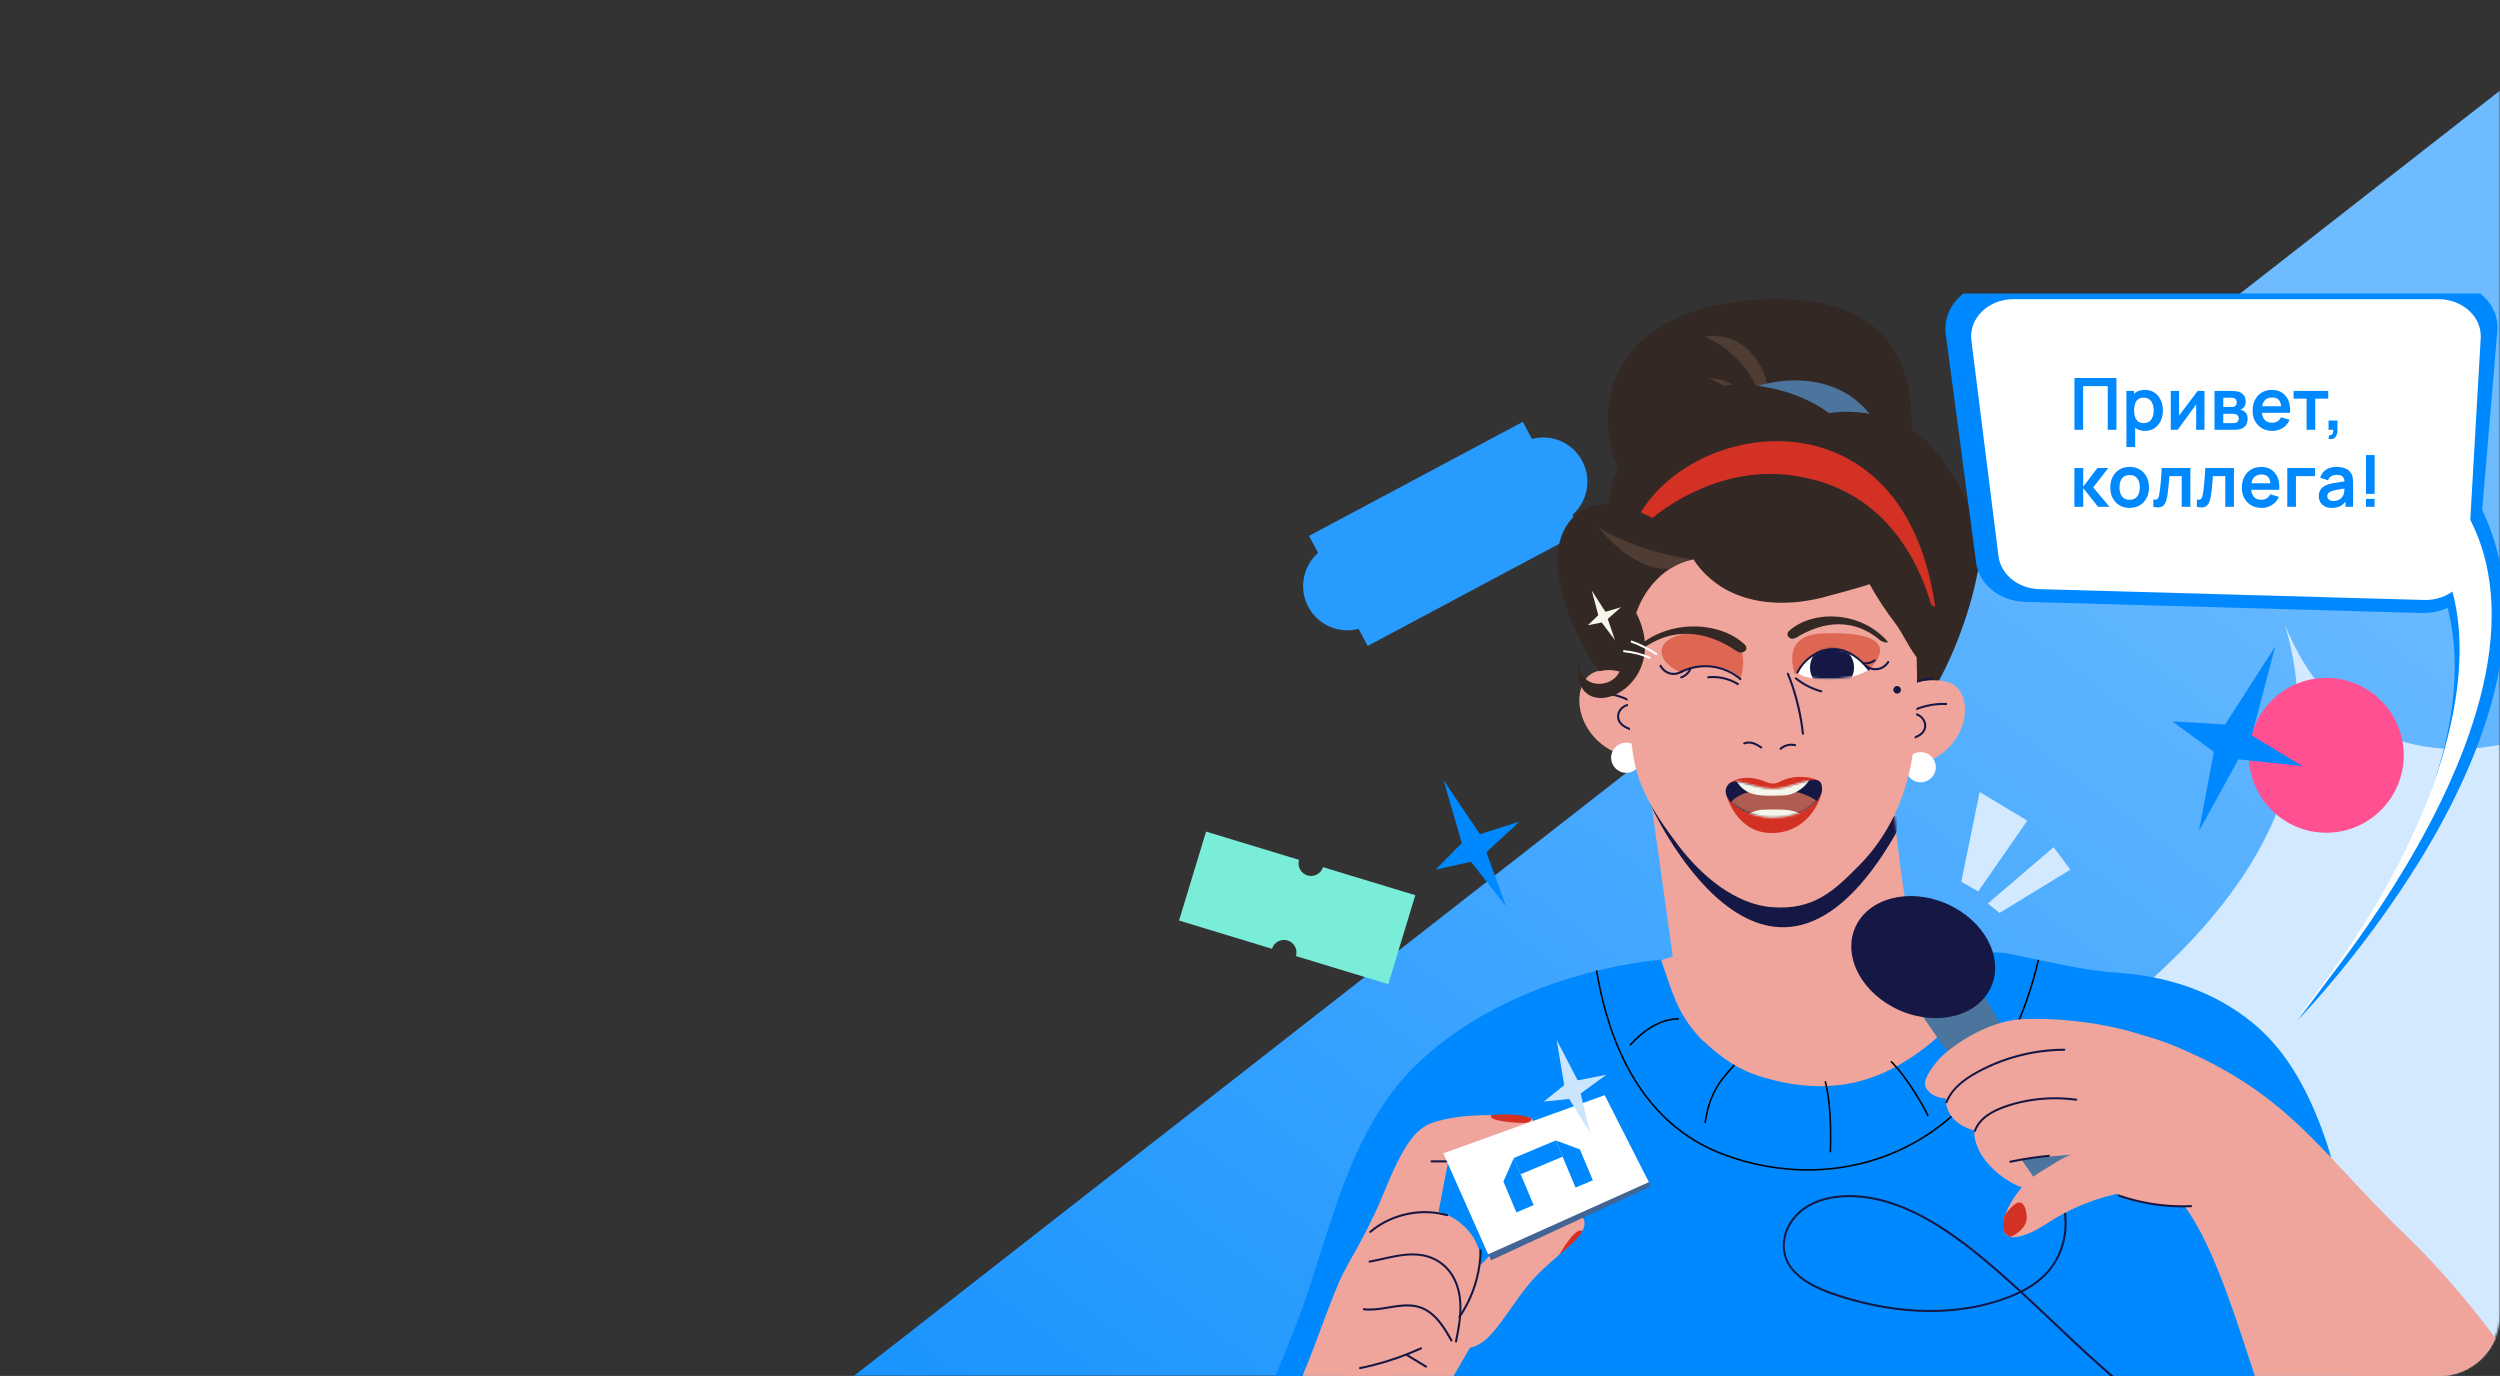 <svg xmlns="http://www.w3.org/2000/svg" id="svg106" width="1201" height="661" fill="none" viewBox="0 0 1201 661"><rect x="0" y="0" width="1201" height="661" fill="#333333" stroke="none"/><mask id="mask0_2001_4325" width="1201" height="661" x="0" y="0" maskUnits="userSpaceOnUse" style="mask-type:alpha"><rect id="rect1" width="1200" height="660.698" x="0.301" y="0.302" fill="#0088fe" rx="30"/></mask><g id="g2" mask="url(#mask0_2001_4325)" transform="translate(.7)"><path id="path1" fill="url(#paint0_linear_2001_4325)" d="M 378.005,685.59 1293.48,-29.247 1275.57,85.027 1045.95,976.89 Z" style="fill:url(#paint0_linear_2001_4325)"/><path id="path2" fill="#d3e9ff" d="m 1199.97,742.403 c -8.5,-65.704 36.2,-143.89 91.05,-118.55 -52.67,-43.698 -41.51,-256.514 -26.89,-298.058 -16.75,23.1 -126.21,74.861 -167.21,-25.721 29.19,96.496 -52.98,163.821 -98.201,198.544 93.351,64.206 80.161,81.201 58.851,100.822 43.98,20.262 16.32,94.293 12.23,143.327 12.95,-39.78 58.11,-112.602 130.17,-0.364 z"/></g><circle id="circle2" cx="1117.55" cy="362.857" r="37.184" fill="#ff5092" transform="rotate(-2.494 1117.55 362.857)"/><path id="path3" fill="#7aedd9" d="M579.402 399.497L624.072 413.081C623.127 416.247 624.917 419.585 628.082 420.548C631.246 421.51 634.592 419.734 635.569 416.578L679.91 430.062L666.916 472.79L622.576 459.306C622.577 459.302 622.578 459.299 622.579 459.295C623.544 456.121 621.753 452.764 618.579 451.799C615.404 450.833 612.047 452.624 611.082 455.799C611.081 455.802 611.08 455.806 611.079 455.81L566.408 442.225L579.402 399.497Z"/><g id="g4" style="mix-blend-mode:color"><path id="path4" fill="#289bff" d="M628.526 291.555C633.257 300.427 643.372 304.576 652.662 302.103L657.037 310.309L759.77 255.533L755.395 247.328C762.624 240.992 764.816 230.28 760.086 221.407C755.355 212.535 745.239 208.386 735.95 210.859L731.575 202.654L628.843 257.431L633.217 265.635C625.986 271.973 623.795 282.682 628.526 291.555Z"/></g><g id="g105" clip-path="url(#clip0_2001_4325)" transform="translate(1 2)"><g id="g100" clip-path="url(#clip1_2001_4325)"><path id="path5" fill="#332824" d="m 781.989,231.185 c -21.172,-25.256 -17.616,-89.451 71.157,-89.451 88.772,0 59.703,89.451 59.703,89.451 l -80.245,24.472 z"/><path id="path6" fill="#4f3c33" d="m 817.977,159.856 c 0,0 21.447,6.771 29.439,36.049 0,0 4.025,-11.569 -3.582,-23.593 -10.537,-16.653 -25.854,-12.456 -25.854,-12.456 z"/><path id="path7" fill="#4f3c33" d="m 819.978,179.549 c 0,0 13.411,0.546 17.297,9.483 z"/><path id="path8" fill="#4c759e" d="m 814.882,200.04 c 22.837,-22.46 63.506,-27.819 82.731,-2.621 l -50.912,6.364 z"/><path id="path9" fill="#332824" d="m 927.317,330.603 c 10.544,-17.786 18.972,-40.771 22.397,-61.163 2.918,-17.383 -8.271,-39.971 -23.05,-57.171 -10.587,-12.324 -30.81,-18.585 -49.012,-15.803 -10.236,-7.819 -31.911,-16.756 -55.528,-12.522 -33.63,6.027 -50.677,41.771 -50.839,59.532 -0.08,8.992 -2.68,22.639 -4.098,31.521"/><path id="path10" fill="#f0a59c" d="m 927.187,458.578 c -2.643,-0.323 -5.283,-0.66 -7.919,-1.009 -4.839,-23.321 -8.296,-46.928 -10.342,-70.657 -0.092,0.063 -0.187,0.125 -0.282,0.184 -1.613,0.96 -3.542,1.209 -5.411,1.378 -3.997,0.359 -8.018,0.425 -12.025,0.202 -11.948,-0.667 -23.578,-3.904 -35.317,-6.232 -11.9,-2.361 -23.984,-3.798 -35.789,-6.591 -10.455,-2.474 -20.658,-6.008 -30.403,-10.532 4.3,30.737 8.601,61.471 12.901,92.208 -16.377,5.227 -32.995,9.685 -49.79,13.354 -5.125,1.118 -10.298,2.167 -15.5,2.827 41.5,35.891 98.425,53.362 152.919,46.818 43.282,-5.194 84.472,-25.473 115.531,-55.994 -26.26,-0.769 -52.488,-2.756 -78.569,-5.949 z"/><mask id="mask1_2001_4325" width="269" height="157" x="737" y="365" maskUnits="userSpaceOnUse"><path id="path11" fill="#fff" d="m 927.183,458.578 c -2.644,-0.323 -5.283,-0.66 -7.919,-1.009 -4.839,-23.321 -8.297,-46.928 -10.342,-70.657 -0.092,0.063 -0.187,0.125 -0.283,0.184 -1.613,0.96 -3.541,1.209 -5.411,1.378 -3.996,0.359 -8.018,0.425 -12.025,0.202 -11.948,-0.667 -23.577,-3.904 -35.316,-6.232 -11.9,-2.361 -23.984,-3.798 -35.789,-6.591 -10.456,-2.474 -20.659,-6.008 -30.403,-10.532 4.3,30.737 8.6,61.471 12.901,92.208 -16.377,5.227 -32.996,9.685 -49.79,13.354 -5.126,1.118 -10.299,2.167 -15.501,2.827 41.501,35.891 98.425,53.362 152.919,46.818 43.283,-5.194 84.472,-25.473 115.536,-55.994 -26.265,-0.769 -52.492,-2.756 -78.574,-5.949 z"/></mask><g id="g12" mask="url(#mask1_2001_4325)"><path id="path12" fill="#151844" d="m 791.177,383.203 c 0,0 55.74,125.02 118.813,14.861 l 3.361,-7.683 z"/></g><path id="path13" fill="#f0a59c" d="m 906.111,333.143 c 6.646,-6.103 15.991,-9.157 24.959,-8.149 2.441,0.275 4.92,0.862 6.922,2.288 3.152,2.247 4.634,6.25 4.923,10.11 0.638,8.53 -3.864,16.98 -10.61,22.247 -6.745,5.268 -15.456,7.588 -24.009,7.724 l -2.189,-34.22 z"/><path id="path14" fill="#151844" d="m 927.532,323.455 c -5.533,0.234 -10.922,2.236 -15.296,5.63 -1.25,0.972 -2.408,2.049 -3.464,3.23 -0.429,0.48 0.278,1.191 0.707,0.707 3.56,-3.984 8.345,-6.781 13.551,-7.965 1.481,-0.338 2.98,-0.536 4.498,-0.602 0.641,-0.025 0.645,-1.03 0,-1 z"/><path id="path15" fill="#151844" d="m 912.028,343.367 c 4.916,-3.552 10.742,-5.821 16.772,-6.492 1.709,-0.191 3.432,-0.253 5.151,-0.191 0.646,0.022 0.646,-0.978 0,-1 -6.192,-0.217 -12.402,1.198 -17.909,4.036 -1.576,0.813 -3.087,1.745 -4.524,2.782 -0.517,0.374 -0.018,1.243 0.506,0.865 z"/><path id="path16" fill="#151844" d="m 915.079,341.622 c 2.739,-0.807 6.053,-0.15 7.571,2.467 0.652,1.122 0.912,2.493 0.55,3.757 -0.363,1.265 -1.284,2.214 -2.354,2.896 -1.258,0.799 -2.687,1.272 -4.121,1.639 -0.623,0.157 -0.359,1.125 0.268,0.968 2.801,-0.715 5.987,-1.991 7.072,-4.924 1.118,-3.024 -0.843,-6.36 -3.67,-7.544 -1.764,-0.736 -3.762,-0.758 -5.584,-0.223 -0.616,0.179 -0.355,1.147 0.268,0.968 z"/><path id="path17" fill="#151844" d="m 912.583,366.777 c 3.142,-0.066 6.269,-0.521 9.301,-1.349 0.62,-0.169 0.36,-1.137 -0.267,-0.968 -2.952,0.807 -5.98,1.25 -9.037,1.316 -0.646,0.015 -0.646,1.015 0,1.001 z"/><path id="path18" fill="#f0a59c" d="m 794.921,329.565 c -6.24,-6.517 -15.372,-10.165 -24.383,-9.74 -2.453,0.118 -4.968,0.547 -7.054,1.841 -3.292,2.038 -5.026,5.938 -5.565,9.773 -1.188,8.471 2.764,17.192 9.154,22.881 6.39,5.689 14.936,8.567 23.464,9.252 l 4.384,-34.01 z"/><path id="path19" fill="#151844" d="m 774.139,319.521 c 5.297,0.568 10.386,2.87 14.353,6.419 1.129,1.011 2.163,2.119 3.098,3.314 0.395,0.505 1.103,-0.206 0.707,-0.708 -3.409,-4.347 -8.208,-7.555 -13.506,-9.109 -1.522,-0.447 -3.076,-0.744 -4.652,-0.913 -0.642,-0.07 -0.635,0.935 0,1.001 z"/><path id="path20" fill="#151844" d="m 788.992,338.616 c -4.814,-3.974 -10.632,-6.679 -16.784,-7.768 -1.741,-0.307 -3.504,-0.491 -5.271,-0.542 -0.646,-0.018 -0.646,0.982 0,1.001 6.038,0.179 11.995,1.946 17.168,5.062 1.463,0.88 2.856,1.866 4.176,2.955 0.495,0.407 1.206,-0.297 0.708,-0.708 z"/><path id="path21" fill="#151844" d="m 785.726,336.493 c -3.117,-1.136 -6.933,-0.48 -8.861,2.401 -0.836,1.25 -1.218,2.804 -0.954,4.289 0.264,1.485 1.188,2.713 2.336,3.614 1.338,1.053 2.936,1.716 4.546,2.24 0.616,0.198 0.876,-0.766 0.267,-0.968 -2.295,-0.747 -5.107,-1.935 -5.983,-4.406 -0.942,-2.65 0.884,-5.498 3.421,-6.356 1.62,-0.546 3.369,-0.429 4.96,0.15 0.605,0.22 0.869,-0.748 0.268,-0.968 z"/><path id="path22" fill="#151844" d="m 786.328,361.71 c -3.046,-0.26 -6.041,-0.905 -8.93,-1.902 -0.613,-0.209 -0.873,0.758 -0.268,0.967 2.977,1.023 6.064,1.668 9.198,1.936 0.642,0.055 0.638,-0.946 0,-1.001 z"/><path id="path23" fill="#fff" d="m 921.696,373.818 c 4.004,0 7.251,-3.246 7.251,-7.251 0,-4.004 -3.247,-7.251 -7.251,-7.251 -4.005,0 -7.252,3.247 -7.252,7.251 0,4.005 3.247,7.251 7.252,7.251 z"/><path id="path24" fill="#fff" d="m 780.231,369.265 c 4.005,0 7.252,-3.246 7.252,-7.251 0,-4.004 -3.247,-7.25 -7.252,-7.25 -4.005,0 -7.252,3.246 -7.252,7.25 0,4.005 3.247,7.251 7.252,7.251 z"/><path id="path25" fill="#f0a59c" d="m 783.481,360.313 c 2.49,16.969 11.538,30.279 21.84,43.879 10.859,14.337 27.173,28.333 45.112,29.627 19.749,1.422 29.344,-7.519 41.959,-20.334 16.534,-16.793 24.838,-39.132 26.579,-62.633 1.867,-25.176 1.034,-50.55 -2.46,-75.551 -8.96,-13.141 -3.596,-10.377 -14.825,-21.455 -7.531,-7.431 -98.517,-3.23 -107.426,2.98 -25.971,18.098 -8.744,22.706 -15.724,53.56 1.946,14.59 2.434,29.403 4.168,44.044 0.231,1.961 0.491,3.922 0.777,5.887 z"/><path id="path26" fill="#d33124" d="m 779.526,269.458 c 1.422,-64.744 132.308,-100.353 149.11,20.026 l -73.683,-37.229 -75.431,17.199 z"/><path id="path27" fill="#332824" d="m 792.875,246.862 c -10.859,-5.762 -24.706,-9.787 -34.953,-2.995 -5.664,3.754 -9.07,10.294 -10.196,16.995 -1.125,6.701 -0.187,13.589 1.371,20.202 3.34,14.179 9.558,27.676 18.159,39.432 4.44,-1.191 9.349,-0.59 13.392,1.595 0.268,-11.394 1.236,-22.838 5.804,-33.194 4.788,-10.865 14.624,-20.297 26.044,-22.196 4.469,6.932 11.138,12.61 18.679,16.042 13.462,6.121 29.128,5.894 43.474,2.291 3.592,-0.902 19.031,-5.136 22.51,-6.386 3.611,6.529 7.713,12.786 12.27,18.695 4.07,5.279 8.649,16.511 14.145,20.286 5.495,3.776 0.106,3.153 6.756,2.717 l 0.469,-10.946 c 0,0 -4.828,-75.43 -72.699,-83.231 -37.282,-4.285 -65.214,20.693 -65.214,20.693 z"/><path id="path28" fill="#4f3c33" d="m 766.934,251.324 c 0,0 15.46,10.983 45.559,15.502 0,0 -5.217,0.587 -11.094,4.33 0,0 -15.724,3.071 -34.465,-19.836 z"/><path id="path29" fill="#dd6752" d="m 806.397,320.947 c -13.718,-5.455 -14.906,-21.148 16.227,-18.743 19.782,1.528 12.45,22.045 12.45,22.045 0,0 -2.618,-5.7 -14.338,-6.077 -11.721,-0.378 -14.339,2.775 -14.339,2.775 z"/><path id="path30" fill="#151844" d="m 806.649,321.38 c 6.877,-3.691 15.496,-3.724 22.528,-0.403 2.006,0.949 3.879,2.159 5.547,3.629 0.484,0.425 1.195,-0.282 0.708,-0.708 -6.145,-5.41 -14.859,-7.47 -22.826,-5.759 -2.251,0.484 -4.432,1.287 -6.46,2.376 -0.568,0.304 -0.062,1.169 0.506,0.865 z"/><path id="path31" fill="#f0a59c" d="m 843.917,320.961 c 0,0 -15.017,31.152 -10.943,35.496 4.073,4.344 12.098,6.829 17.084,6.99 4.989,0.161 14.28,-4.575 16.186,-6.364 1.906,-1.785 -6.064,-36.349 -9.807,-36.466 -3.743,-0.121 -12.52,0.344 -12.52,0.344 z"/><mask id="mask2_2001_4325" width="142" height="185" x="778" y="249" maskUnits="userSpaceOnUse"><path id="path32" fill="#fff" d="m 783.481,360.313 c 2.49,16.969 11.538,30.279 21.84,43.879 10.859,14.337 23.456,27.68 41.354,29.418 17.902,1.737 31.148,-5.338 43.766,-18.153 16.535,-16.793 26.789,-41.104 28.53,-64.605 1.867,-25.176 1.034,-50.55 -2.46,-75.551 -8.96,-13.141 -3.596,-10.377 -14.825,-21.455 -7.531,-7.431 -98.517,-3.23 -107.426,2.98 -25.971,18.098 -8.744,22.706 -15.724,53.56 1.946,14.59 2.434,29.403 4.168,44.044 0.231,1.961 0.491,3.922 0.777,5.887 z"/></mask><g id="g33" mask="url(#mask2_2001_4325)"><path id="path33" fill="#151844" d="m 910.383,331.211 c 1.009,0 1.826,-0.818 1.826,-1.826 0,-1.008 -0.817,-1.825 -1.826,-1.825 -1.008,0 -1.825,0.817 -1.825,1.825 0,1.008 0.817,1.826 1.825,1.826 z"/></g><path id="path34" fill="#151844" d="m 857.434,321.893 c 1.515,3.519 2.706,7.178 3.733,10.865 1.055,3.813 1.924,7.676 2.595,11.577 0.352,2.049 0.649,4.105 0.862,6.173 0.066,0.634 1.07,0.641 1.001,0 -0.818,-7.837 -2.556,-15.656 -5.052,-23.127 -0.679,-2.027 -1.43,-4.029 -2.273,-5.994 -0.253,-0.59 -1.118,-0.08 -0.866,0.506 z"/><path id="path35" fill="#151844" d="m 837.047,355.596 c 1.364,-0.495 2.779,-0.499 4.151,-0.04 1.371,0.458 2.496,1.209 3.651,1.957 0.543,0.352 1.045,-0.517 0.506,-0.865 -1.272,-0.821 -2.57,-1.646 -4.025,-2.1 -1.456,-0.455 -3.084,-0.451 -4.55,0.084 -0.601,0.22 -0.341,1.188 0.267,0.968 z"/><path id="path36" fill="#151844" d="m 854.724,358.111 c 1.737,-1.595 4.252,-2.218 6.536,-1.632 0.624,0.162 0.891,-0.806 0.268,-0.967 -2.636,-0.679 -5.506,0.047 -7.512,1.887 -0.476,0.437 0.235,1.144 0.708,0.708 z"/><path id="path37" fill="#dd6752" d="m 896.781,319.667 c 11.362,-10.993 5.404,-18.743 -23.118,-17.287 -19.816,1.011 -12.286,19.549 -12.286,19.549 0,0 5.096,-5.422 16.817,-5.044 11.724,0.378 18.587,2.782 18.587,2.782 z"/><path id="path38" fill="#fff" d="m 862.468,321.149 c 0,0 7.816,-16.144 23.243,-10.187 8.729,3.373 11.065,8.706 11.065,8.706 0,0 -6.174,5.07 -20.666,4.403 -6.776,-0.312 -10.192,-0.162 -13.642,-2.922 z"/><mask id="mask3_2001_4325" width="35" height="16" x="862" y="309" maskUnits="userSpaceOnUse"><path id="path39" fill="#fff" d="m 862.468,321.148 c 0,0 7.816,-16.144 23.243,-10.187 8.729,3.373 11.065,8.706 11.065,8.706 0,0 -5.111,4.645 -19.167,4.428 -6.782,-0.106 -11.688,-0.183 -15.141,-2.943 z"/></mask><g id="g40" mask="url(#mask3_2001_4325)"><path id="path40" fill="#151844" d="m 879.1,329.216 c 5.835,0 10.565,-4.73 10.565,-10.564 0,-5.835 -4.73,-10.565 -10.565,-10.565 -5.836,0 -10.566,4.73 -10.566,10.565 0,5.834 4.73,10.564 10.566,10.564 z"/></g><path id="path41" fill="#151844" d="m 862.901,321.401 c 1.815,-3.984 5.239,-7.262 9.129,-9.208 4.752,-2.379 10.24,-2.438 15.024,-0.114 3.732,1.811 6.797,4.729 9.367,7.94 0.403,0.503 1.107,-0.209 0.708,-0.707 -4.22,-5.272 -10.06,-9.817 -17.081,-9.975 -5.096,-0.117 -9.998,2.145 -13.656,5.613 -1.786,1.69 -3.337,3.702 -4.359,5.949 -0.264,0.583 0.597,1.092 0.865,0.506 z"/><path id="path42" fill="#332824" d="m 858.421,301.108 c 11.655,-10.363 34.682,-9.597 47.469,5.165 0.301,0.345 -0.682,0.509 -1.118,0.385 -0.85,-0.242 -1.947,-0.55 -2.621,-1.118 -15.013,-12.651 -30.682,-7.049 -39.991,-1.368 -1.906,1.163 -3.142,0.675 -3.9,-0.102 -0.8,-0.818 -0.697,-2.196 0.161,-2.958 z"/><path id="path43" fill="#332824" d="m 837.321,307.806 c -11.739,-11.481 -36.797,-12.603 -51.975,1.33 -0.356,0.327 0.696,0.572 1.18,0.484 0.946,-0.176 2.163,-0.399 2.944,-0.92 17.411,-11.606 33.923,-4.626 43.525,1.906 1.965,1.338 3.351,0.942 4.242,0.217 0.938,-0.767 0.949,-2.174 0.088,-3.017 z"/><path id="path44" fill="#151844" d="m 895.111,318.245 c 1.774,1.422 4.069,2.042 6.313,1.617 2.126,-0.4 4.007,-1.771 5.118,-3.615 0.333,-0.553 -0.532,-1.059 -0.865,-0.506 -0.961,1.595 -2.556,2.742 -4.382,3.127 -1.825,0.385 -3.966,-0.121 -5.477,-1.33 -0.498,-0.4 -1.213,0.304 -0.707,0.707 z"/><path id="path45" fill="#151844" d="m 893.838,317.076 c 2.097,0.322 4.271,-0.158 5.998,-1.404 0.22,-0.158 0.326,-0.436 0.18,-0.686 -0.125,-0.216 -0.466,-0.341 -0.686,-0.179 -1.496,1.081 -3.391,1.587 -5.224,1.305 -0.268,-0.041 -0.539,0.066 -0.616,0.348 -0.066,0.238 0.08,0.576 0.348,0.616 z"/><path id="path46" fill="#151844" d="m 806.964,319.983 c -1.653,1.158 -3.765,1.569 -5.719,1.008 -1.774,-0.513 -3.248,-1.775 -4.095,-3.406 -0.297,-0.572 -1.162,-0.066 -0.865,0.506 0.96,1.855 2.683,3.281 4.692,3.864 2.189,0.634 4.631,0.194 6.493,-1.107 0.525,-0.367 0.026,-1.236 -0.506,-0.865 z"/><path id="path47" fill="#151844" d="m 810.539,319.331 c -0.813,1.668 -2.258,2.991 -4.018,3.603 -0.256,0.088 -0.425,0.345 -0.348,0.616 0.07,0.249 0.359,0.44 0.616,0.348 1.994,-0.693 3.688,-2.159 4.616,-4.062 0.117,-0.241 0.066,-0.542 -0.18,-0.685 -0.22,-0.128 -0.565,-0.066 -0.686,0.18 z"/><path id="path48" fill="#d33124" d="m 828.147,379.342 c 0,0 4.689,19.215 22.386,18.838 18.565,-0.396 23.874,-18.358 23.771,-20.657 0,0 -9.026,11.012 -24.046,12.497 -15.02,1.485 -22.114,-10.678 -22.114,-10.678 z"/><path id="path49" fill="#d33124" d="m 829.513,374.62 c 0,0 4.015,-3.97 11.813,-2.734 5.711,0.905 6.144,2.441 9.451,2.547 2.537,0.081 4.256,-2.045 9.107,-2.895 6.903,-1.214 13.018,1.066 13.348,2.177 0,0 -9.891,2.566 -20.831,4.542 -6.174,0.487 -17.869,-3.692 -22.888,-3.633 z"/><path id="path50" fill="#151844" d="m 874.116,375.133 c 1.858,6.987 -8.359,16.177 -25.623,15.18 -14.621,-0.847 -21.88,-9.01 -20.3,-13.516 2.746,-7.819 12.85,0.583 23.346,0.455 8.781,-0.106 20.821,-8.714 22.577,-2.119 z"/><mask id="mask4_2001_4325" width="48" height="19" x="827" y="372" maskUnits="userSpaceOnUse"><path id="path51" fill="#fff" d="m 874.114,375.134 c 1.771,4.864 -5.741,15.649 -23.833,15.642 -11.065,-0.008 -24.472,-8.083 -23.086,-13.728 2.016,-8.215 13.004,-0.253 23.5,-0.125 9.253,0.11 21.095,-8.178 23.419,-1.785 z"/></mask><g id="g54" mask="url(#mask4_2001_4325)"><path id="path52" fill="#af5c51" d="m 829.839,385.567 c 1.306,-9.516 30.715,-11.847 42.363,-2.448 l -5.323,9.816 h -29.542 z"/><path id="path53" fill="#f7f6eb" d="m 832.004,371.542 c 5.396,8.79 9.869,9.065 23.951,8.574 5.855,-0.205 11.647,-4.908 12.817,-8.897 l 0.15,-0.509 -15.665,3.365 -19.061,-3.09 -2.188,0.561 z"/><path id="path54" fill="#f7f6eb" d="m 869.933,395.721 c -5.327,-8.834 -9.796,-9.142 -23.882,-8.761 -5.855,0.158 -11.687,4.817 -12.886,8.798 l -0.154,0.509 15.691,-3.244 19.035,3.241 2.196,-0.547 z"/></g><path id="path55" fill="#151844" d="m 834.121,326.189 c -4.308,-2.654 -9.459,-3.845 -14.492,-3.335 -0.634,0.066 -0.642,1.066 0,1 4.876,-0.495 9.814,0.631 13.986,3.197 0.55,0.337 1.056,-0.528 0.506,-0.865 z"/><path id="path56" fill="#151844" d="m 861.353,324.231 c 3.681,2.944 7.912,5.129 12.458,6.393 0.623,0.173 0.887,-0.791 0.267,-0.967 -4.366,-1.217 -8.472,-3.303 -12.014,-6.137 -0.498,-0.399 -1.213,0.304 -0.707,0.708 z"/><path id="path57" fill="#0088fe" d="m 996.418,666.77 c -128.983,1.748 -258.079,-0.48 -387.08,-2.789 2.413,-4.15 12.201,-29.169 13.877,-33.684 7.821,-21.07 13.464,-42.906 21.484,-63.899 8.02,-20.994 18.68,-41.472 34.861,-57.073 33.247,-32.055 81.329,-46.67 117.375,-50.319 5.514,15.547 7.269,25.154 19.02,37.898 11.572,10.885 19.615,15.636 30.608,18.811 24.006,6.935 45.196,5.227 65.212,-6.39 23.324,-13.536 35.701,-31.064 44.19,-53.77 7.961,0 9.064,0.977 21.463,3.451 12.398,2.475 25.352,5.405 37.972,6.218 24.32,1.564 47.04,8.798 65.89,24.24 17.19,14.084 27.61,34.811 34.86,55.819 10.41,30.201 15.22,86.156 14.18,118.084 -44.62,1.72 -89.26,2.8 -133.912,3.403 z"/><path id="path58" stroke="#000" stroke-width="0.758" d="m 765.976,464.166 c 3.888,22.833 15.173,70.438 59.681,87.906 55.635,21.835 130.647,1.166 152.6,-92.993"/><path id="path59" stroke="#000" stroke-width="0.758" d="m 805.52,487.432 c -8.648,0 -16.778,5.26 -23.499,12.717 m 50.177,9.399 c -5.196,6.1 -11.732,11.839 -14.099,27.923 m 57.76,-20.016 c 2.211,8.524 2.907,20.937 2.449,34.088 m 29.088,-43.653 c 8.072,7.793 16.836,23.609 17.831,26.263"/><path id="path60" fill="#f0a59c" d="m 1004.91,491.162 c 13.07,1.092 26.74,4.19 40.45,10.029 54.78,23.325 68.31,50.877 111.27,92.098 27.41,26.302 80.69,92.333 72.88,120.009 -0.04,0.161 -3.54,21.888 -19.79,32.24 -10.15,6.466 -21.52,6.807 -33.36,4.655 -29.2,-5.3 -54.58,-23.695 -74.71,-45.495 -15.1,-16.349 -29.73,-95.929 -53.17,-127.161 -2.13,-0.003 -28.05,-0.469 -32.43,-6.459 -17.529,-23.948 -46.767,-82.889 -11.14,-79.913 z"/><path id="path61" fill="#f0a59c" d="m 947.727,541.294 c -1.181,2.449 1.573,8.963 3.01,11.268 4.989,8.01 15.603,16.291 25.014,17.031 7.853,0.616 11.985,0.173 16.967,-0.912 5.246,-1.144 9.772,-4.696 12.802,-9.124 3.04,-4.432 4.68,-9.689 5.53,-14.99"/><path id="path62" fill="#151844" d="m 975.287,554.476 c 10.524,8.589 16.956,22.007 15.266,35.689 -0.78,6.305 -3.236,12.48 -7.241,17.434 -4.435,5.494 -10.58,9.286 -17.005,12.045 -13.059,5.612 -27.523,7.85 -41.677,7.655 -14.271,-0.191 -28.459,-2.85 -42.014,-7.259 -10.908,-3.548 -26.024,-9.727 -26.241,-23.356 -0.098,-6.114 3,-12.023 7.513,-16.024 5.372,-4.762 12.647,-6.888 19.684,-7.408 13.186,-0.976 26.225,3.11 37.805,9.146 12.198,6.361 23.185,14.868 33.649,23.726 11.203,9.484 21.811,19.636 32.46,29.728 10.614,10.056 21.294,20.07 32.644,29.297 2.72,2.211 5.48,4.374 8.28,6.482 0.51,0.389 1.02,-0.474 0.51,-0.859 -12.11,-9.126 -23.38,-19.309 -34.43,-29.686 -10.965,-10.293 -21.739,-20.792 -33.034,-30.729 -10.673,-9.388 -21.802,-18.516 -34.071,-25.763 -11.377,-6.719 -24.051,-11.818 -37.379,-12.425 -7.094,-0.324 -14.431,0.597 -20.853,3.786 -5.753,2.858 -10.437,7.666 -12.605,13.768 -2.049,5.77 -1.339,12.074 2.197,17.111 3.536,5.038 9.217,8.473 14.86,10.931 6.472,2.823 13.374,4.829 20.224,6.495 7.063,1.719 14.254,2.937 21.501,3.566 14.435,1.25 29.169,0.112 43.033,-4.224 6.792,-2.122 13.529,-4.918 19.257,-9.21 5.35,-4.007 9.438,-9.319 11.814,-15.576 2.277,-6.001 2.945,-12.603 1.957,-18.943 -1.061,-6.817 -4.012,-13.252 -8.195,-18.713 -2.1,-2.737 -4.523,-5.216 -7.193,-7.397 -0.495,-0.405 -1.215,0.294 -0.715,0.701 z"/><path id="path63" fill="#4c759e" d="m 1002.85,567.577 -19.63,6.452 -66.966,-97.109 30.792,-10.117 z"/><path id="path64" fill="#151844" d="m 955.625,471.911 c 6.128,-14.187 -3.551,-32.013 -21.619,-39.815 -18.067,-7.803 -37.682,-2.628 -43.81,11.559 -6.128,14.186 3.551,32.012 21.619,39.815 18.067,7.802 37.682,2.627 43.81,-11.559 z"/><path id="path65" fill="#f0a59c" d="m 1047.36,520.792 c -21.79,-11.422 -47.773,-15.653 -71.526,-9.208 -10.753,2.918 -20.817,7.896 -31.272,11.748 -3.502,1.291 -7.142,2.468 -10.871,2.336 -3.728,-0.132 -7.603,-1.815 -9.436,-5.066 -1.668,-2.955 1.008,-7.369 5.514,-12.948 4.505,-5.579 23.034,-19.245 40.551,-20.033 17.968,-0.807 39.14,1.767 56.31,7.133 z"/><path id="path66" fill="#f0a59c" d="m 1063.91,539.711 c -27.67,-4.667 -56.14,-6.118 -83.737,-1.041 -7.746,1.426 -15.456,3.365 -23.327,3.581 -7.875,0.213 -22.921,-2.995 -23.152,-16.584 l 23.203,-21.217 69.233,1.096 37.78,34.169 z"/><path id="path67" fill="#f0a59c" d="m 1061.52,557.57 c -60.57,-11.775 -89.69,-0.059 -99.786,-2.574 -7.483,-1.866 -13.352,-8.871 -15.138,-16.375 l 30.558,-12.126 65.136,-0.102 z"/><path id="path68" fill="#f0a59c" d="m 1021.9,547.006 c -31.958,5.095 -28.853,5.78 -42.109,13.599 -8.238,4.858 -14.68,12.955 -17.877,21.969 -1.217,3.431 -0.986,8.263 2.435,9.516 1.081,0.396 2.273,0.327 3.413,0.154 6.647,-1.004 12.3,-5.168 18.048,-8.654 24.39,-14.795 55.18,-18.582 82.43,-10.14 l -46.34,-26.448 z"/><path id="path69" fill="#151844" d="m 934.545,527.679 c 2.885,-7.272 9.939,-11.825 16.611,-15.253 7.802,-4.006 16.212,-6.811 24.849,-8.328 4.84,-0.851 9.748,-1.283 14.661,-1.305 0.645,0 0.645,-1.005 0,-1.001 -8.967,0.04 -17.927,1.455 -26.47,4.179 -4.238,1.353 -8.377,3.021 -12.362,4.993 -3.637,1.8 -7.193,3.823 -10.375,6.356 -3.384,2.698 -6.269,6.034 -7.879,10.092 -0.238,0.601 0.73,0.858 0.968,0.267 z"/><path id="path70" fill="#151844" d="m 948.212,541.426 c 2.064,-5.74 7.875,-9.014 13.29,-11.011 7.002,-2.585 14.489,-3.974 21.938,-4.26 4.279,-0.165 8.576,0.04 12.821,0.631 0.631,0.088 0.902,-0.877 0.268,-0.968 -7.773,-1.078 -15.677,-0.928 -23.401,0.451 -3.795,0.678 -7.549,1.646 -11.19,2.925 -2.947,1.037 -5.843,2.339 -8.402,4.146 -2.794,1.976 -5.118,4.564 -6.288,7.819 -0.22,0.608 0.748,0.869 0.968,0.267 z"/><path id="path71" fill="#151844" d="m 1016.86,572.874 c 8.69,2.999 17.81,4.718 26.98,5.088 2.59,0.103 5.18,0.099 7.76,-0.011 0.64,-0.026 0.65,-1.03 0,-1.001 -9.09,0.382 -18.22,-0.56 -27.04,-2.811 -2.51,-0.642 -4.99,-1.386 -7.43,-2.233 -0.61,-0.212 -0.87,0.755 -0.27,0.968 z"/><path id="path72" fill="#151844" d="m 964.908,556.573 c 6.075,-1.261 12.215,-2.2 18.389,-2.808 0.634,-0.063 0.642,-1.067 0,-1.001 -6.265,0.616 -12.494,1.561 -18.657,2.841 -0.63,0.132 -0.363,1.096 0.268,0.968 z"/><path id="path73" fill="#d33124" d="m 962.136,581.639 c 6.372,-8.556 9.463,-7.276 10.449,-0.026 0.982,7.251 -7.769,10.58 -7.769,10.58 0,0 -5.789,-1.283 -2.68,-10.554 z"/><path id="path74" fill="#f0a59c" d="m 707.527,593.737 c 1.364,2.474 2.317,5.172 2.633,7.976 0.498,4.451 -0.62,8.915 -1.918,13.201 -2.034,6.708 -4.656,13.449 -8.96,18.911 -18.906,28.028 -86.798,49.524 -72.903,21.129 3.751,-8.75 13.555,-37.188 18.061,-45.576 3.322,-6.184 6.878,-12.302 11.505,-17.58 4.626,-5.279 10.426,-9.711 17.131,-11.782 11.769,-3.64 25.623,1.037 32.776,11.067 0.605,0.85 1.169,1.737 1.675,2.654 z"/><path id="path75" fill="#f0a59c" d="m 752.888,579.198 c -1.943,-0.363 -3.982,-0.3 -5.925,0.081 -3.435,0.678 -6.628,2.276 -9.682,4.029 -7.747,4.442 -14.907,9.974 -21.22,16.389 -4.462,4.535 -8.619,9.604 -14.111,12.691 0.957,11.015 0.315,22.174 -1.888,32.995 2.695,0.645 5.701,0.227 8.26,-0.964 3.915,-1.825 6.966,-5.158 9.69,-8.585 6.159,-7.753 11.222,-16.43 17.905,-23.706 6.482,-7.061 14.346,-12.644 20.857,-19.678 2.064,-2.229 4.121,-5.198 3.233,-8.142 -0.451,-1.495 -1.613,-2.661 -2.903,-3.486 -1.291,-0.825 -2.721,-1.349 -4.209,-1.627 z"/><path id="path76" fill="#f0a59c" d="m 724.269,533.831 c -10.544,-0.319 -21.711,-0.297 -31.536,1.968 -9.825,2.266 -16.373,4.187 -28.35,33.82 -4.616,11.419 -9.312,20.705 -18.001,36.218 1.833,-1.085 7.31,-1.488 9.51,-1.646 6.111,-0.436 21.212,4.564 27.335,4.315 6.903,-25.195 7.581,-33.076 11.478,-52.486 8.429,-1.129 16.091,-2.101 24.571,-2.731 10.298,-0.766 22.895,-9.751 15.405,-18.072 -0.729,-0.811 -7.948,-1.316 -10.412,-1.39 z"/><path id="path77" fill="#f0a59c" d="m 645.978,647.725 59.476,-49.513 8.01,32.863 -16.215,28.043 -53.46,5.693 z"/><path id="path78" fill="#426596" d="m 694.175,555.235 21.151,48.208 76.802,-35.594 -24.431,-41.723 -73.522,26 z"/><path id="path79" fill="#151844" d="m 657.646,590.151 c 3.853,-3.258 8.355,-5.722 13.147,-7.291 4.792,-1.569 9.862,-2.254 14.896,-1.99 2.83,0.15 5.634,0.612 8.362,1.378 0.623,0.176 0.887,-0.792 0.268,-0.968 -4.986,-1.396 -10.236,-1.789 -15.376,-1.209 -5.14,0.579 -10.17,2.093 -14.756,4.49 -2.589,1.353 -5.019,2.991 -7.248,4.879 -0.492,0.418 0.22,1.122 0.707,0.708 z"/><path id="path80" fill="#151844" d="m 654.175,627.465 c 6.889,0.795 13.565,-1.727 20.413,-1.848 3.23,-0.059 6.42,0.532 9.247,2.137 2.559,1.452 4.678,3.549 6.492,5.843 2.119,2.68 3.842,5.653 5.518,8.622 0.319,0.561 1.184,0.059 0.865,-0.506 -2.962,-5.245 -6.203,-10.799 -11.347,-14.197 -2.698,-1.782 -5.8,-2.705 -9.018,-2.874 -3.483,-0.183 -6.959,0.418 -10.383,0.982 -3.893,0.646 -7.842,1.294 -11.794,0.836 -0.638,-0.073 -0.634,0.928 0,1.001 z"/><path id="path81" fill="#151844" d="m 709.792,598.652 c -0.143,8.776 -2.317,17.496 -6.302,25.315 -1.133,2.222 -2.409,4.37 -3.817,6.426 -0.366,0.536 0.503,1.034 0.866,0.506 5.044,-7.368 8.366,-15.905 9.649,-24.743 0.359,-2.486 0.565,-4.993 0.605,-7.504 0.011,-0.645 -0.99,-0.645 -1.001,0 z"/><path id="path82" fill="#151844" d="m 657.073,604.576 c 9.54,-1.756 19.922,-5.671 29.465,-1.855 4.194,1.679 7.728,4.795 9.99,8.695 2.292,3.945 3.337,8.523 3.538,13.054 0.272,6.034 -0.876,12.005 -2.097,17.882 -0.132,0.63 0.836,0.898 0.968,0.267 2.064,-9.956 3.901,-20.85 -0.825,-30.37 -2.042,-4.117 -5.334,-7.541 -9.433,-9.645 -4.495,-2.306 -9.587,-2.771 -14.558,-2.291 -5.862,0.568 -11.538,2.232 -17.312,3.295 -0.634,0.118 -0.366,1.082 0.268,0.968 z"/><path id="path83" fill="#151844" d="m 652.48,655.728 c 7.911,-1.598 15.676,-3.901 23.174,-6.892 2.111,-0.843 4.205,-1.741 6.272,-2.687 0.587,-0.267 0.077,-1.132 -0.506,-0.865 -7.273,3.329 -14.844,6.001 -22.598,7.973 -2.192,0.557 -4.396,1.06 -6.614,1.507 -0.63,0.128 -0.362,1.092 0.268,0.967 z"/><path id="path84" fill="#151844" d="m 674.422,649.262 c 3.138,1.902 6.276,3.808 9.411,5.711 0.553,0.333 1.055,-0.532 0.505,-0.865 -3.138,-1.903 -6.276,-3.809 -9.411,-5.712 -0.553,-0.333 -1.055,0.532 -0.505,0.866 z"/><path id="path85" fill="#151844" d="m 686.73,556.43 h 10.188 c 0.646,0 0.646,-1 0,-1 H 686.73 c -0.645,0 -0.645,1 0,1 z"/><path id="path86" fill="#d33124" d="m 759.156,589.301 c -3.483,-2.042 -11.142,11.499 -11.142,11.499 0,0 10.082,-8.017 11.142,-11.499 z"/><path id="path87" fill="#d33124" d="m 715.508,533.685 c -2.346,2.94 11.776,3.768 15.53,3.768 3.754,0 3.644,-2.232 3.644,-2.232 0,0 -5.085,-2.764 -19.174,-1.536 z"/><path id="path88" fill="#332824" d="m 785.045,292.446 c 19.024,37.314 -32.841,57.937 -27.716,22.816 -0.235,19.465 30.235,11.459 17.154,-7.02 z"/><path id="path89" fill="#f7f6eb" d="m 766.808,293.516 -3.146,-11.822 6.585,10.209 7.479,-2.188 -6.354,5.612 3.476,10.228 -6.383,-8.505 -6.68,1.334 z"/><path id="path90" fill="#fff" d="m 794.94,311.79 c -3.725,-2.485 -7.739,-4.508 -11.948,-6.037 -0.608,-0.22 -0.869,0.748 -0.267,0.968 4.128,1.499 8.054,3.501 11.706,5.938 0.539,0.359 1.041,-0.509 0.506,-0.865 z"/><path id="path91" fill="#fff" d="m 791.755,313.557 c -3.996,-1.737 -8.224,-2.822 -12.564,-3.215 -0.642,-0.058 -0.638,0.946 0,1.001 4.15,0.374 8.238,1.415 12.058,3.079 0.586,0.257 1.096,-0.608 0.506,-0.865 z"/><path id="path92" fill="#d3e9ff" d="m 941.201,421.585 8.822,-43.095 22.887,13.746 -23.573,34.01 z"/><path id="path93" fill="#d3e9ff" d="m 953.96,432.052 31.584,-27.063 8.054,10.791 -34.008,20.799 z"/><path id="path94" fill="#0088fe" d="m 701.241,403.03 -8.709,-30.11 17.424,25.794 19.037,-6.018 -15.962,14.727 9.47,26.012 -16.821,-21.439 -17.04,3.788 z"/><path id="path95" fill="#0088fe" d="m 1067.97,346.053 24.04,-37.52 -11.26,42.794 24.27,14.718 -30.7,-3.27 -18.94,34.493 7.17,-38.069 -20.02,-14.672 z"/><path id="path96" fill="#0088fe" d="m 1147.64,246.273 c 36.24,28.263 59.45,108.141 -44.74,241.749 0,0 171.76,-176.246 63.56,-278.62 z"/><path id="path97" fill="#0088fe" d="m 1163.15,292.494 c -0.27,0 -0.54,-0.004 -0.81,-0.012 l -190.625,-5.371 c -12.654,-0.357 -22.794,-9.066 -23.585,-20.256 L 933.594,157.439 c -0.437,-6.176 1.948,-12.144 6.716,-16.808 4.956,-4.849 11.966,-7.63 19.231,-7.63 l 214.819,0.697 c 6.96,0 13.35,2.463 18,6.933 4.42,4.246 6.69,9.814 6.41,15.683 l -9.66,114.088 c -0.29,5.962 -3.17,11.54 -8.11,15.709 -4.88,4.117 -11.22,6.383 -17.85,6.383 z"/><path id="path98" fill="#fff" d="m 946.016,161.232 13.009,103.596 c 0.946,8.962 9.322,15.9 19.54,16.188 l 185.045,5.209 c 11.35,0.32 20.79,-7.633 20.92,-17.631 l 6.24,-108.804 c 0.13,-9.938 -8.98,-18.056 -20.28,-18.056 H 966.203 c -11.937,-0.002 -21.291,9.035 -20.187,19.498 z"/><path id="path99" fill="#fff" d="m 1138.02,240.392 c 62.83,17.448 60.37,128.063 -36.19,247.23 0,0 166.47,-186.82 56.77,-272.024 z"/><path id="path100" fill="#0088fe" d="M 995.565,204.479 V 179.6 h 20.165 v 24.879 h -4.17 v -20.974 h -11.831 v 20.974 z m 33.975,0.519 c -1.82,0 -3.35,-0.432 -4.58,-1.296 -1.23,-0.864 -2.16,-2.039 -2.78,-3.525 -0.63,-1.497 -0.94,-3.173 -0.94,-5.027 0,-1.878 0.31,-3.559 0.94,-5.045 0.62,-1.486 1.53,-2.655 2.73,-3.507 1.21,-0.864 2.7,-1.296 4.47,-1.296 1.76,0 3.29,0.432 4.58,1.296 1.3,0.852 2.31,2.021 3.02,3.507 0.72,1.474 1.07,3.156 1.07,5.045 0,1.866 -0.35,3.542 -1.05,5.027 -0.7,1.486 -1.69,2.661 -2.97,3.525 -1.28,0.864 -2.78,1.296 -4.49,1.296 z m -9.01,7.774 V 185.82 h 3.68 v 13.096 h 0.52 v 13.856 z m 8.37,-11.506 c 1.08,0 1.97,-0.271 2.67,-0.812 0.71,-0.541 1.23,-1.273 1.56,-2.194 0.35,-0.933 0.52,-1.97 0.52,-3.11 0,-1.129 -0.17,-2.154 -0.52,-3.075 -0.35,-0.933 -0.88,-1.671 -1.61,-2.212 -0.72,-0.553 -1.64,-0.829 -2.76,-0.829 -1.06,0 -1.92,0.259 -2.59,0.777 -0.67,0.507 -1.17,1.221 -1.49,2.143 -0.31,0.91 -0.47,1.975 -0.47,3.196 0,1.209 0.16,2.275 0.47,3.196 0.32,0.922 0.82,1.641 1.5,2.16 0.7,0.507 1.6,0.76 2.72,0.76 z m 29.13,-15.446 v 18.659 h -3.99 v -12.18 l -8.88,12.18 h -3.33 V 185.82 h 3.99 v 11.87 l 8.91,-11.87 z m 4.82,18.659 V 185.82 h 8.48 c 0.61,0 1.18,0.035 1.71,0.104 0.53,0.069 0.99,0.155 1.37,0.259 0.9,0.265 1.69,0.783 2.38,1.555 0.69,0.76 1.04,1.814 1.04,3.162 0,0.794 -0.13,1.451 -0.38,1.969 -0.25,0.507 -0.59,0.933 -1,1.279 -0.2,0.161 -0.4,0.299 -0.61,0.414 -0.2,0.116 -0.41,0.208 -0.62,0.277 0.45,0.069 0.88,0.201 1.28,0.397 0.63,0.311 1.16,0.772 1.59,1.382 0.44,0.611 0.66,1.469 0.66,2.575 0,1.255 -0.31,2.315 -0.92,3.179 -0.6,0.852 -1.48,1.445 -2.64,1.779 -0.43,0.115 -0.92,0.202 -1.47,0.259 -0.56,0.046 -1.12,0.069 -1.7,0.069 z m 4.22,-3.213 h 4.66 c 0.24,0 0.51,-0.023 0.8,-0.069 0.28,-0.046 0.54,-0.11 0.77,-0.19 0.42,-0.15 0.72,-0.415 0.9,-0.795 0.2,-0.38 0.29,-0.777 0.29,-1.192 0,-0.564 -0.14,-1.014 -0.43,-1.348 -0.27,-0.345 -0.61,-0.576 -1,-0.691 -0.23,-0.092 -0.48,-0.144 -0.76,-0.155 -0.26,-0.023 -0.48,-0.035 -0.66,-0.035 h -4.57 z m 0,-7.74 h 3.45 c 0.36,0 0.7,-0.017 1.04,-0.052 0.34,-0.046 0.63,-0.121 0.86,-0.225 0.38,-0.149 0.66,-0.403 0.83,-0.76 0.19,-0.357 0.28,-0.754 0.28,-1.192 0,-0.461 -0.11,-0.875 -0.31,-1.244 -0.2,-0.38 -0.52,-0.633 -0.95,-0.76 -0.29,-0.115 -0.64,-0.179 -1.06,-0.19 -0.4,-0.012 -0.66,-0.017 -0.78,-0.017 h -3.36 z m 23.6,11.472 c -1.89,0 -3.55,-0.409 -4.98,-1.227 -1.42,-0.818 -2.54,-1.952 -3.35,-3.403 -0.79,-1.452 -1.19,-3.122 -1.19,-5.011 0,-2.039 0.39,-3.807 1.17,-5.304 0.79,-1.509 1.88,-2.678 3.27,-3.507 1.39,-0.829 3.01,-1.244 4.84,-1.244 1.93,0 3.57,0.455 4.92,1.365 1.36,0.898 2.37,2.171 3.03,3.818 0.65,1.647 0.9,3.588 0.74,5.822 h -4.13 v -1.52 c -0.01,-2.027 -0.37,-3.507 -1.07,-4.44 -0.71,-0.933 -1.81,-1.4 -3.32,-1.4 -1.7,0 -2.97,0.53 -3.8,1.59 -0.83,1.048 -1.24,2.586 -1.24,4.613 0,1.889 0.41,3.352 1.24,4.388 0.83,1.037 2.04,1.555 3.63,1.555 1.02,0 1.9,-0.224 2.64,-0.674 0.75,-0.46 1.33,-1.123 1.73,-1.986 l 4.11,1.243 c -0.71,1.682 -1.82,2.989 -3.32,3.922 -1.48,0.933 -3.12,1.4 -4.92,1.4 z m -6.43,-8.691 v -3.144 h 12.84 v 3.144 z m 22.84,8.172 v -14.961 h -6.24 v -3.698 h 16.64 v 3.698 h -6.23 v 14.961 z m 10.56,4.406 0.25,-1.797 c 0.53,0.046 0.95,-0.046 1.26,-0.276 0.31,-0.219 0.52,-0.536 0.62,-0.95 0.11,-0.403 0.14,-0.864 0.09,-1.383 h -2.22 v -4.44 h 4.27 v 4.613 c 0,1.509 -0.36,2.649 -1.07,3.421 -0.71,0.772 -1.78,1.043 -3.2,0.812 z m -122.11,32.594 0.035,-18.659 h 4.215 v 8.984 l 6.82,-8.984 h 5.21 l -7.24,9.33 7.86,9.329 h -5.51 l -7.14,-8.984 v 8.984 z m 26.53,0.519 c -1.86,0 -3.49,-0.421 -4.89,-1.261 -1.39,-0.841 -2.47,-1.999 -3.25,-3.473 -0.76,-1.486 -1.14,-3.191 -1.14,-5.114 0,-1.958 0.4,-3.674 1.18,-5.149 0.78,-1.474 1.87,-2.626 3.26,-3.455 1.4,-0.829 3.01,-1.244 4.84,-1.244 1.88,0 3.51,0.42 4.91,1.261 1.39,0.841 2.47,2.004 3.25,3.49 0.77,1.474 1.15,3.173 1.15,5.097 0,1.935 -0.39,3.645 -1.17,5.131 -0.77,1.474 -1.86,2.632 -3.25,3.473 -1.39,0.829 -3.02,1.244 -4.89,1.244 z m 0,-3.905 c 1.66,0 2.89,-0.553 3.7,-1.658 0.81,-1.106 1.21,-2.534 1.21,-4.285 0,-1.808 -0.41,-3.248 -1.23,-4.319 -0.82,-1.083 -2.04,-1.624 -3.68,-1.624 -1.12,0 -2.04,0.253 -2.76,0.76 -0.72,0.495 -1.25,1.192 -1.59,2.09 -0.35,0.887 -0.52,1.918 -0.52,3.093 0,1.808 0.41,3.254 1.23,4.336 0.83,1.072 2.04,1.607 3.64,1.607 z m 11.39,3.386 v -3.489 c 0.68,0.126 1.21,0.115 1.58,-0.035 0.36,-0.161 0.64,-0.461 0.82,-0.898 0.19,-0.438 0.35,-1.02 0.49,-1.745 0.18,-1.026 0.34,-2.206 0.48,-3.542 0.15,-1.336 0.28,-2.765 0.38,-4.285 0.12,-1.52 0.22,-3.075 0.31,-4.665 h 13.74 v 18.659 h -4.15 v -14.754 h -5.92 c -0.06,0.749 -0.13,1.589 -0.21,2.522 -0.08,0.922 -0.17,1.855 -0.26,2.799 -0.09,0.945 -0.2,1.843 -0.31,2.695 -0.11,0.841 -0.21,1.561 -0.33,2.16 -0.26,1.348 -0.64,2.413 -1.14,3.196 -0.48,0.784 -1.16,1.285 -2.04,1.503 -0.87,0.231 -2.02,0.19 -3.44,-0.121 z m 20.92,0 v -3.489 c 0.68,0.126 1.21,0.115 1.58,-0.035 0.37,-0.161 0.64,-0.461 0.83,-0.898 0.18,-0.438 0.34,-1.02 0.48,-1.745 0.18,-1.026 0.35,-2.206 0.48,-3.542 0.15,-1.336 0.28,-2.765 0.38,-4.285 0.12,-1.52 0.22,-3.075 0.31,-4.665 h 13.74 v 18.659 h -4.15 v -14.754 h -5.92 c -0.06,0.749 -0.13,1.589 -0.21,2.522 -0.08,0.922 -0.17,1.855 -0.26,2.799 -0.09,0.945 -0.2,1.843 -0.31,2.695 -0.1,0.841 -0.21,1.561 -0.33,2.16 -0.26,1.348 -0.64,2.413 -1.14,3.196 -0.48,0.784 -1.16,1.285 -2.04,1.503 -0.87,0.231 -2.02,0.19 -3.44,-0.121 z m 31.14,0.519 c -1.89,0 -3.55,-0.409 -4.98,-1.227 -1.43,-0.818 -2.54,-1.952 -3.35,-3.403 -0.8,-1.452 -1.19,-3.122 -1.19,-5.011 0,-2.039 0.39,-3.807 1.17,-5.304 0.79,-1.509 1.87,-2.678 3.27,-3.507 1.39,-0.829 3,-1.244 4.83,-1.244 1.94,0 3.58,0.455 4.93,1.365 1.36,0.898 2.37,2.171 3.02,3.818 0.66,1.647 0.91,3.588 0.75,5.822 h -4.13 v -1.52 c -0.02,-2.027 -0.37,-3.507 -1.08,-4.44 -0.7,-0.933 -1.8,-1.4 -3.31,-1.4 -1.71,0 -2.97,0.53 -3.8,1.59 -0.83,1.048 -1.25,2.586 -1.25,4.613 0,1.889 0.42,3.352 1.25,4.388 0.83,1.037 2.04,1.555 3.62,1.555 1.03,0 1.91,-0.224 2.65,-0.674 0.75,-0.46 1.32,-1.123 1.73,-1.986 l 4.11,1.243 c -0.72,1.682 -1.82,2.989 -3.32,3.922 -1.49,0.933 -3.13,1.4 -4.92,1.4 z m -6.43,-8.691 v -3.144 h 12.84 v 3.144 z m 18.73,8.172 V 222.82 h 13.3 v 3.905 h -9.14 v 14.754 z m 21.38,0.519 c -1.35,0 -2.49,-0.254 -3.42,-0.76 -0.93,-0.519 -1.64,-1.204 -2.12,-2.056 -0.48,-0.853 -0.71,-1.791 -0.71,-2.817 0,-0.898 0.15,-1.704 0.45,-2.418 0.3,-0.726 0.76,-1.348 1.38,-1.866 0.62,-0.53 1.43,-0.962 2.42,-1.296 0.75,-0.242 1.62,-0.461 2.62,-0.657 1.02,-0.195 2.11,-0.374 3.29,-0.535 1.18,-0.173 2.42,-0.357 3.71,-0.553 l -1.49,0.847 c 0.02,-1.29 -0.27,-2.241 -0.86,-2.851 -0.59,-0.611 -1.58,-0.916 -2.97,-0.916 -0.84,0 -1.65,0.196 -2.44,0.588 -0.78,0.391 -1.33,1.065 -1.64,2.021 l -3.8,-1.192 c 0.46,-1.578 1.34,-2.845 2.63,-3.801 1.3,-0.956 3.05,-1.434 5.25,-1.434 1.66,0 3.11,0.271 4.37,0.812 1.27,0.541 2.21,1.428 2.82,2.661 0.33,0.656 0.53,1.33 0.6,2.021 0.07,0.68 0.1,1.423 0.1,2.229 v 11.454 h -3.64 v -4.042 l 0.6,0.656 c -0.84,1.348 -1.82,2.338 -2.95,2.972 -1.12,0.622 -2.52,0.933 -4.2,0.933 z m 0.83,-3.317 c 0.95,0 1.75,-0.167 2.42,-0.501 0.67,-0.334 1.2,-0.743 1.59,-1.227 0.4,-0.484 0.67,-0.939 0.81,-1.365 0.22,-0.53 0.34,-1.135 0.36,-1.814 0.04,-0.691 0.06,-1.25 0.06,-1.676 l 1.27,0.38 c -1.25,0.196 -2.33,0.369 -3.23,0.518 -0.9,0.15 -1.67,0.294 -2.31,0.432 -0.65,0.127 -1.22,0.271 -1.71,0.432 -0.49,0.173 -0.89,0.375 -1.23,0.605 -0.33,0.23 -0.59,0.495 -0.78,0.795 -0.17,0.299 -0.26,0.651 -0.26,1.054 0,0.46 0.12,0.869 0.35,1.226 0.23,0.346 0.56,0.622 1,0.83 0.45,0.207 1,0.311 1.66,0.311 z m 15.59,2.798 v -3.818 h 4.16 v 3.818 z m 0,-6.219 V 216.6 h 4.16 v 18.66 z"/></g><path id="path101" fill="#fff" d="m 692.374,552.067 77.515,-27.948 21.228,41.776 -77.222,34.667 z"/><path id="path102" fill="#0088fe" d="m 746.39,545.861 -20.134,8.45 3.273,7.797 20.134,-8.449 z"/><path id="path103" fill="#0088fe" d="m 727.455,580.427 -6.218,-14.818 5.018,-11.298 9.498,22.634 z"/><path id="path104" fill="#0088fe" d="m 764.206,565.005 -6.219,-14.817 -11.596,-4.327 9.499,22.635 z"/><path id="path105" fill="#cce5fe" d="m 750.468,519.301 -3.655,-21.722 10.087,19.411 13.781,-2.669 -12.336,8.998 4.517,18.927 -10.016,-16.328 -12.205,1.273 z"/></g><defs id="defs106"><clipPath id="clip0_2001_4325"><path id="path106" fill="#fff" d="M573 139H1200V630C1200 646.016 1187.02 659 1171 659H573V139Z"/></clipPath><clipPath id="clip1_2001_4325"><path id="rect106" fill="#fff" d="M0 0H628.247V639.727H0z" transform="translate(601.751 112)"/></clipPath><linearGradient id="paint0_linear_2001_4325" x1="1010.36" x2="270.821" y1="-107.336" y2="857.501" gradientUnits="userSpaceOnUse"><stop id="stop105" offset="0.13" stop-color="#6ebcff"/><stop id="stop106" offset="1" stop-color="#0088fe"/></linearGradient></defs></svg>